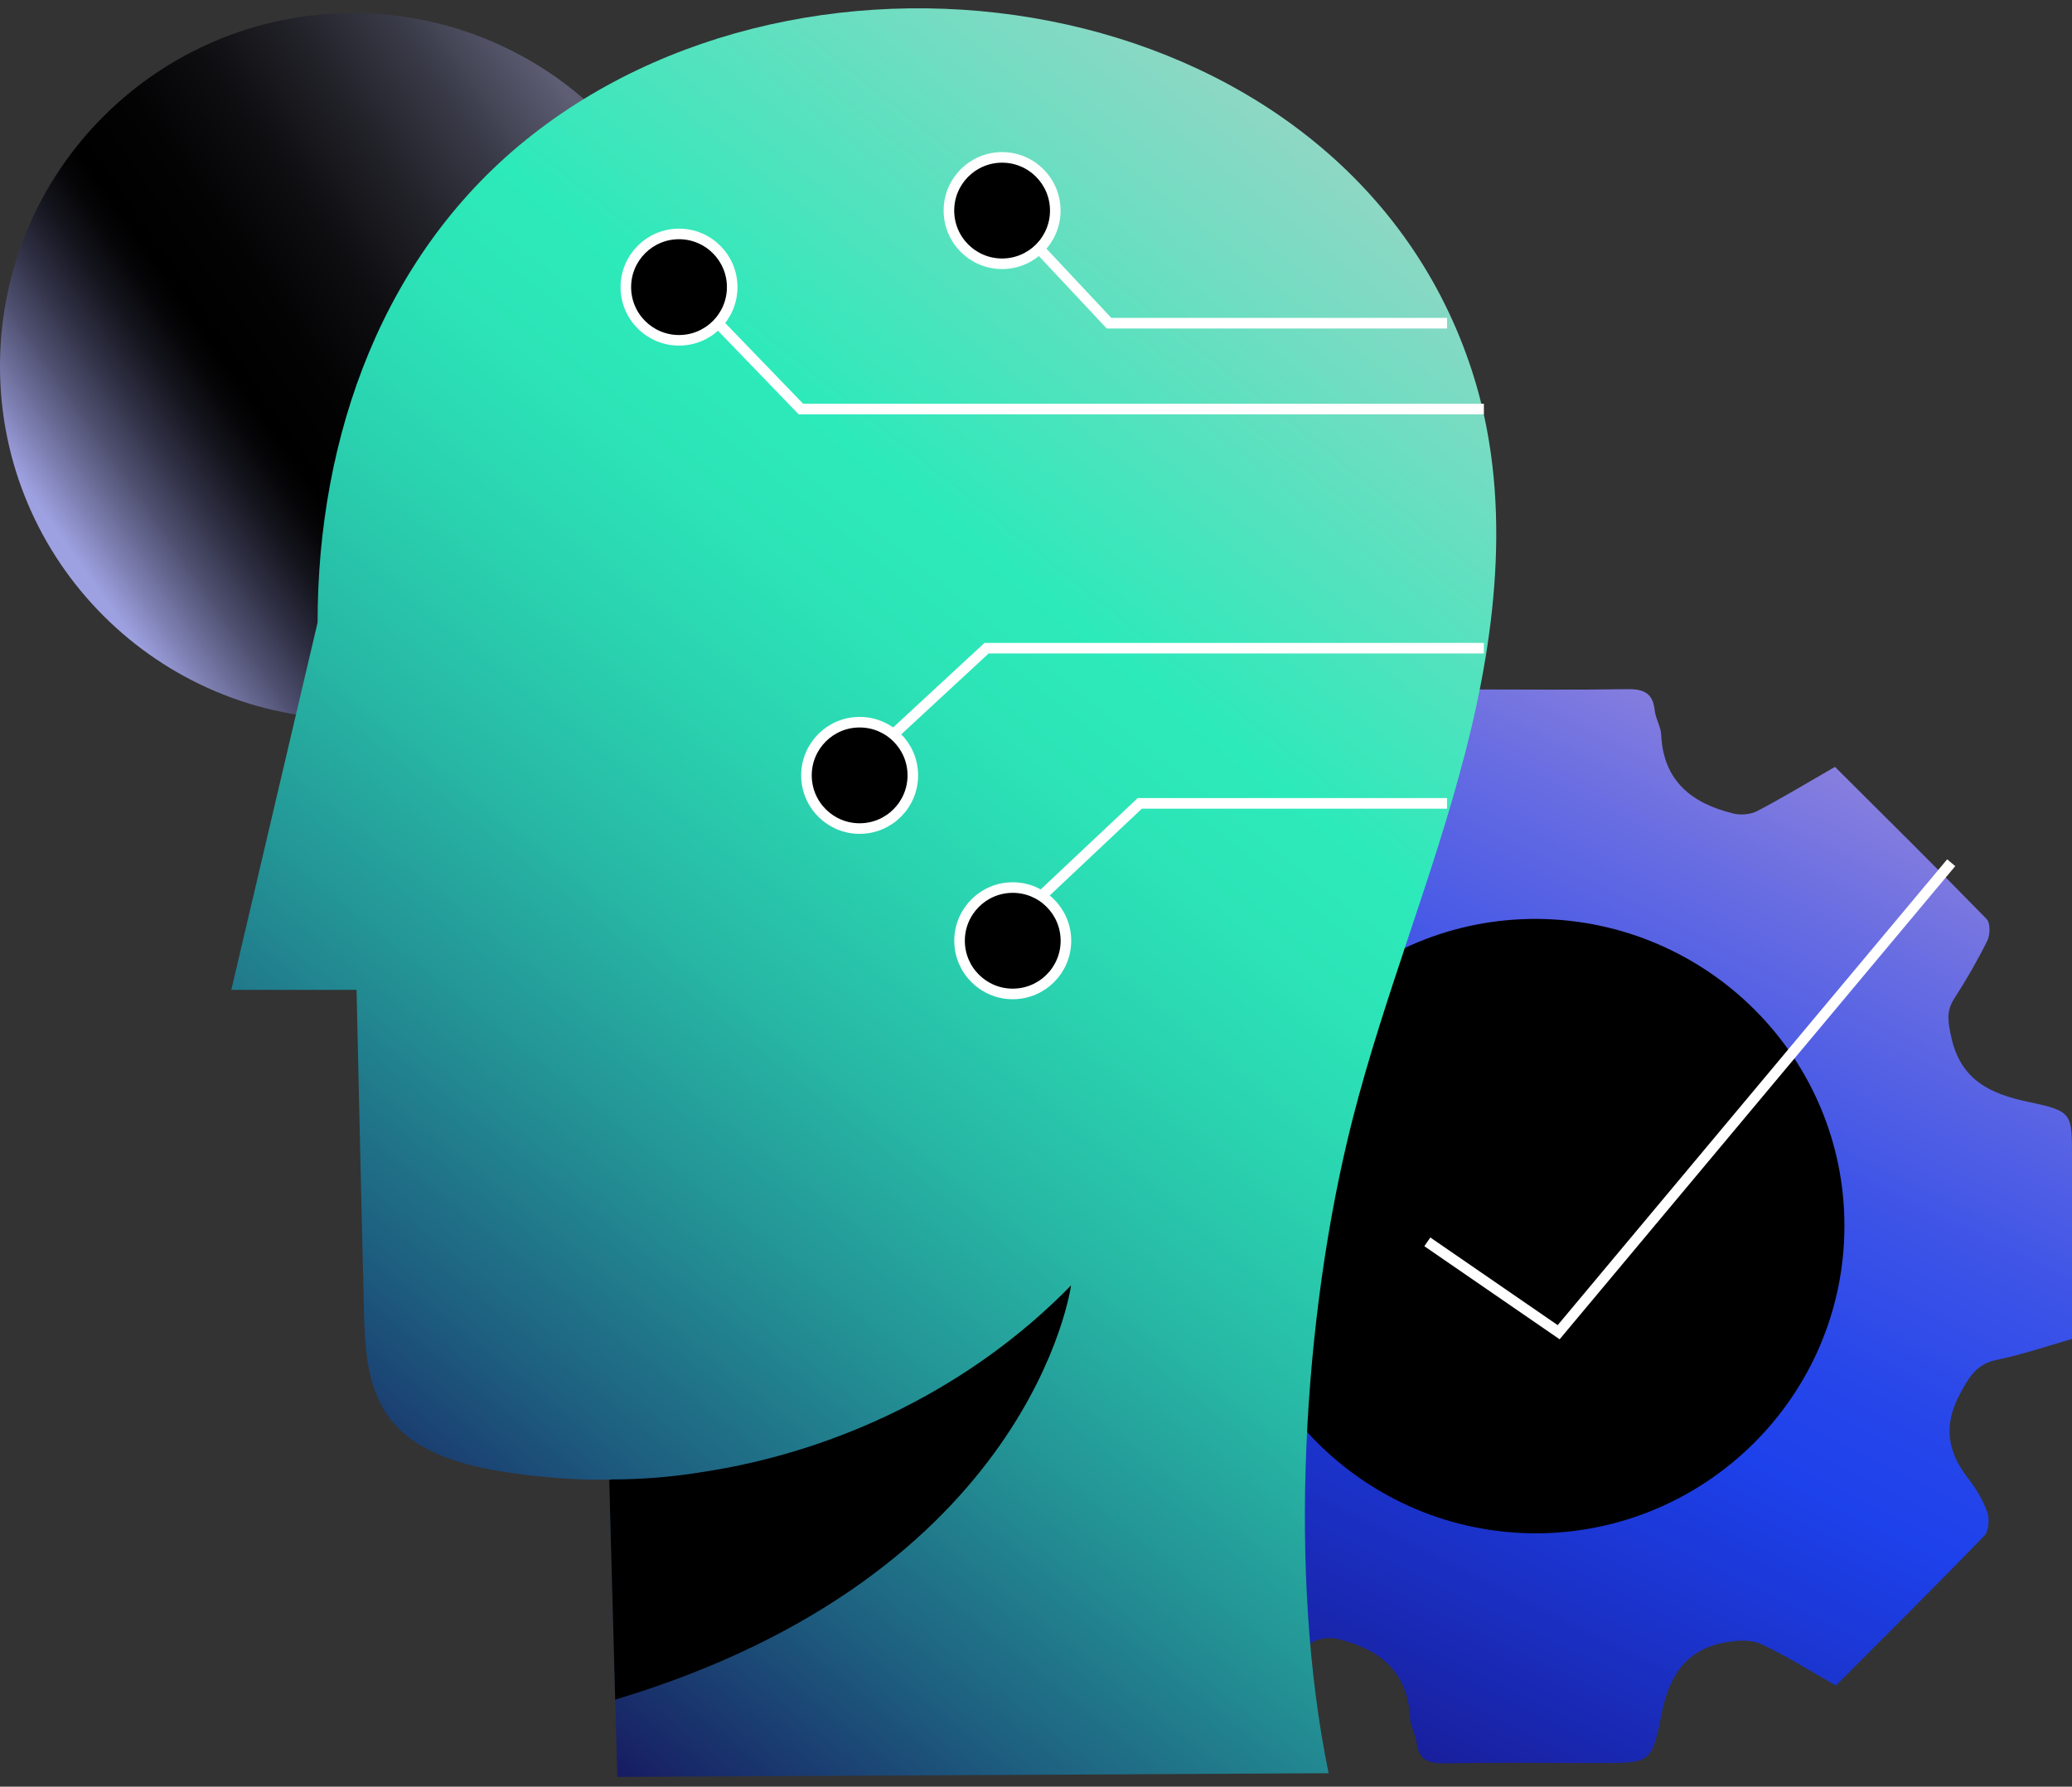 <svg width="196" height="169" viewBox="0 0 196 169" fill="none" xmlns="http://www.w3.org/2000/svg">
<rect x="0" y="0" width="196" height="169" fill="#333333" stroke="none"/>
<path d="M33.392 68.022C51.834 68.022 66.785 53.071 66.785 34.629C66.785 16.187 51.834 1.237 33.392 1.237C14.95 1.237 0 16.187 0 34.629C0 53.071 14.95 68.022 33.392 68.022Z" fill="url(#paint0_linear_81_308)"/>
<path d="M116.885 72.541C119.393 73.98 121.607 75.389 123.958 76.481C124.895 76.907 126.175 76.829 127.244 76.642C131.087 75.974 132.661 73.391 133.381 69.689C134.264 65.165 134.502 65.215 139.174 65.215C144.056 65.215 148.971 65.271 153.853 65.188C155.402 65.16 156.335 65.479 156.523 67.158C156.6 67.957 157.11 68.73 157.139 69.501C157.35 73.923 160.075 76.001 163.998 76.959C164.692 77.118 165.602 77.04 166.215 76.721C168.672 75.441 171.02 74.003 173.582 72.538C178.414 77.36 183.219 82.1 187.915 86.919C188.289 87.293 188.263 88.41 187.994 88.97C187.057 90.862 185.993 92.701 184.843 94.483C184.066 95.707 184.281 96.719 184.576 98.08C185.459 102.154 188.236 103.461 191.889 104.232C196.056 105.111 196 105.271 196 109.557V126.653C193.653 127.321 191.356 128.117 189.007 128.597C187.085 128.971 186.367 130.059 185.486 131.687C183.778 134.777 184.179 137.281 186.207 139.889C186.956 140.848 187.595 141.94 187.996 143.055C188.21 143.696 188.13 144.815 187.704 145.268C183.114 150.008 178.441 154.642 173.665 159.438C171.233 158.053 168.967 156.614 166.562 155.497C165.63 155.073 164.346 155.151 163.279 155.337C159.434 156.005 157.86 158.559 157.14 162.29C156.257 166.814 156.019 166.765 151.347 166.765C146.461 166.765 141.551 166.708 136.668 166.792C135.119 166.819 134.183 166.471 133.997 164.821C133.891 164.021 133.411 163.249 133.383 162.476C133.17 158.057 130.446 155.976 126.524 155.021C125.83 154.862 124.92 154.942 124.307 155.259C121.855 156.539 119.502 157.974 116.886 159.47C112.081 154.647 107.303 149.907 102.607 145.061C102.233 144.687 102.259 143.57 102.526 143.01C103.46 141.118 104.529 139.279 105.677 137.497C106.448 136.273 106.237 135.261 105.941 133.9C105.061 129.826 102.283 128.519 98.624 127.748C94.46 126.869 94.513 126.682 94.513 122.42V105.297C97.022 104.606 99.477 103.835 101.989 103.273C103.511 102.925 104.127 102.022 104.871 100.742C106.794 97.414 106.42 94.535 104.071 91.686C103.405 90.888 102.843 89.928 102.524 88.944C102.313 88.278 102.39 87.184 102.843 86.731C107.433 81.991 112.133 77.357 116.912 72.563L116.885 72.534V72.541Z" fill="url(#paint1_linear_81_308)"/>
<path d="M145.227 145.037C161.35 145.037 174.473 132.008 174.473 115.947C174.473 100.009 161.505 87.07 145.469 86.919C129.373 86.795 116.16 99.828 116.103 115.856C116.041 131.917 129.131 145.006 145.255 145.036H145.227V145.037Z" fill="black"/>
<path d="M135.018 117.464L147.441 126.012L184.574 81.605" stroke="white" stroke-miterlimit="10"/>
<path d="M138.623 71.112C135.605 82.856 130.929 94.171 127.934 105.915C123.21 124.512 121.799 148.941 125.683 167.727L58.395 168.076L58.196 160.766L57.626 140.019L57.776 139.939C56.688 139.992 55.6 139.966 54.535 139.911C52.036 139.804 49.561 139.535 47.113 139.132C43.205 138.461 39.072 137.197 36.747 133.999C34.67 131.123 34.495 127.335 34.423 123.76C34.175 113.709 33.953 103.685 33.729 93.633H21.88L30.042 58.885C30.042 41.282 36.204 23.787 50.402 12.714C78.26 -9.081 127.688 -0.669 139.265 35.155C143.001 46.711 141.665 59.342 138.623 71.113V71.112Z" fill="url(#paint2_linear_81_308)"/>
<path d="M101.316 121.583C101.316 121.583 97.68 148.914 58.196 160.766L57.626 140.019L57.776 139.939C60.596 139.939 63.442 139.724 66.261 139.267C79.422 137.305 92.015 131.124 101.316 121.583Z" fill="black"/>
<path d="M136.881 30.57H104.907L98.513 23.748" stroke="white" stroke-miterlimit="10"/>
<path d="M94.793 24.95C97.572 24.95 99.824 22.697 99.824 19.919C99.824 17.14 97.572 14.888 94.793 14.888C92.015 14.888 89.763 17.14 89.763 19.919C89.763 22.697 92.015 24.95 94.793 24.95Z" fill="black" stroke="white" stroke-miterlimit="10"/>
<path d="M64.232 32.19C67.01 32.19 69.262 29.938 69.262 27.159C69.262 24.381 67.01 22.128 64.232 22.128C61.453 22.128 59.201 24.381 59.201 27.159C59.201 29.938 61.453 32.19 64.232 32.19Z" fill="black" stroke="white" stroke-miterlimit="10"/>
<path d="M81.317 78.373C84.096 78.373 86.348 76.121 86.348 73.342C86.348 70.564 84.096 68.311 81.317 68.311C78.539 68.311 76.287 70.564 76.287 73.342C76.287 76.121 78.539 78.373 81.317 78.373Z" fill="black" stroke="white" stroke-miterlimit="10"/>
<path d="M95.8 94.015C98.579 94.015 100.831 91.763 100.831 88.984C100.831 86.206 98.579 83.953 95.8 83.953C93.022 83.953 90.769 86.206 90.769 88.984C90.769 91.763 93.022 94.015 95.8 94.015Z" fill="black" stroke="white" stroke-miterlimit="10"/>
<path d="M67.922 30.57L75.759 38.689H140.367" stroke="white" stroke-miterlimit="10"/>
<path d="M84.517 69.461L93.326 61.31H140.367" stroke="white" stroke-miterlimit="10"/>
<path d="M98.513 84.752L107.818 75.99H136.881" stroke="white" stroke-miterlimit="10"/>
<defs>
<linearGradient id="paint0_linear_81_308" x1="69.257" y1="9.616" x2="-37.192" y2="83.859" gradientUnits="userSpaceOnUse">
<stop offset="0.095" stop-color="#5E5F75"/>
<stop offset="0.105" stop-color="#58596E"/>
<stop offset="0.17" stop-color="#383946"/>
<stop offset="0.235" stop-color="#202027"/>
<stop offset="0.297" stop-color="#0E0E11"/>
<stop offset="0.357" stop-color="#030304"/>
<stop offset="0.411"/>
<stop offset="0.427" stop-color="#050507"/>
<stop offset="0.452" stop-color="#14141D"/>
<stop offset="0.482" stop-color="#2C2D40"/>
<stop offset="0.517" stop-color="#4F5070"/>
<stop offset="0.554" stop-color="#7A7CAD"/>
<stop offset="0.583" stop-color="#9EA1E1"/>
</linearGradient>
<linearGradient id="paint1_linear_81_308" x1="210.225" y1="-15.933" x2="8.284" y2="394.211" gradientUnits="userSpaceOnUse">
<stop offset="0.11" stop-color="#FCC4D3"/>
<stop offset="0.127" stop-color="#E6B7D5"/>
<stop offset="0.187" stop-color="#9F8DDC"/>
<stop offset="0.24" stop-color="#676CE2"/>
<stop offset="0.286" stop-color="#3E54E7"/>
<stop offset="0.323" stop-color="#2646EA"/>
<stop offset="0.345" stop-color="#1D41EB"/>
<stop offset="0.368" stop-color="#1C39D9"/>
<stop offset="0.416" stop-color="#1926AD"/>
<stop offset="0.482" stop-color="#150865"/>
<stop offset="0.493" stop-color="#150359"/>
<stop offset="0.662" stop-opacity="0"/>
</linearGradient>
<linearGradient id="paint2_linear_81_308" x1="243.63" y1="-105.727" x2="-162.912" y2="403.492" gradientUnits="userSpaceOnUse">
<stop offset="0.15" stop-color="#FCC4D3"/>
<stop offset="0.17" stop-color="#EDC6D1"/>
<stop offset="0.21" stop-color="#C5CDCC"/>
<stop offset="0.264" stop-color="#86D9C4"/>
<stop offset="0.331" stop-color="#2FE9BA"/>
<stop offset="0.333" stop-color="#2DEABA"/>
<stop offset="0.352" stop-color="#2CE4B7"/>
<stop offset="0.376" stop-color="#2AD3B0"/>
<stop offset="0.404" stop-color="#27B8A5"/>
<stop offset="0.434" stop-color="#239295"/>
<stop offset="0.466" stop-color="#1E6281"/>
<stop offset="0.499" stop-color="#182868"/>
<stop offset="0.518" stop-color="#150359"/>
</linearGradient>
</defs>
</svg>
